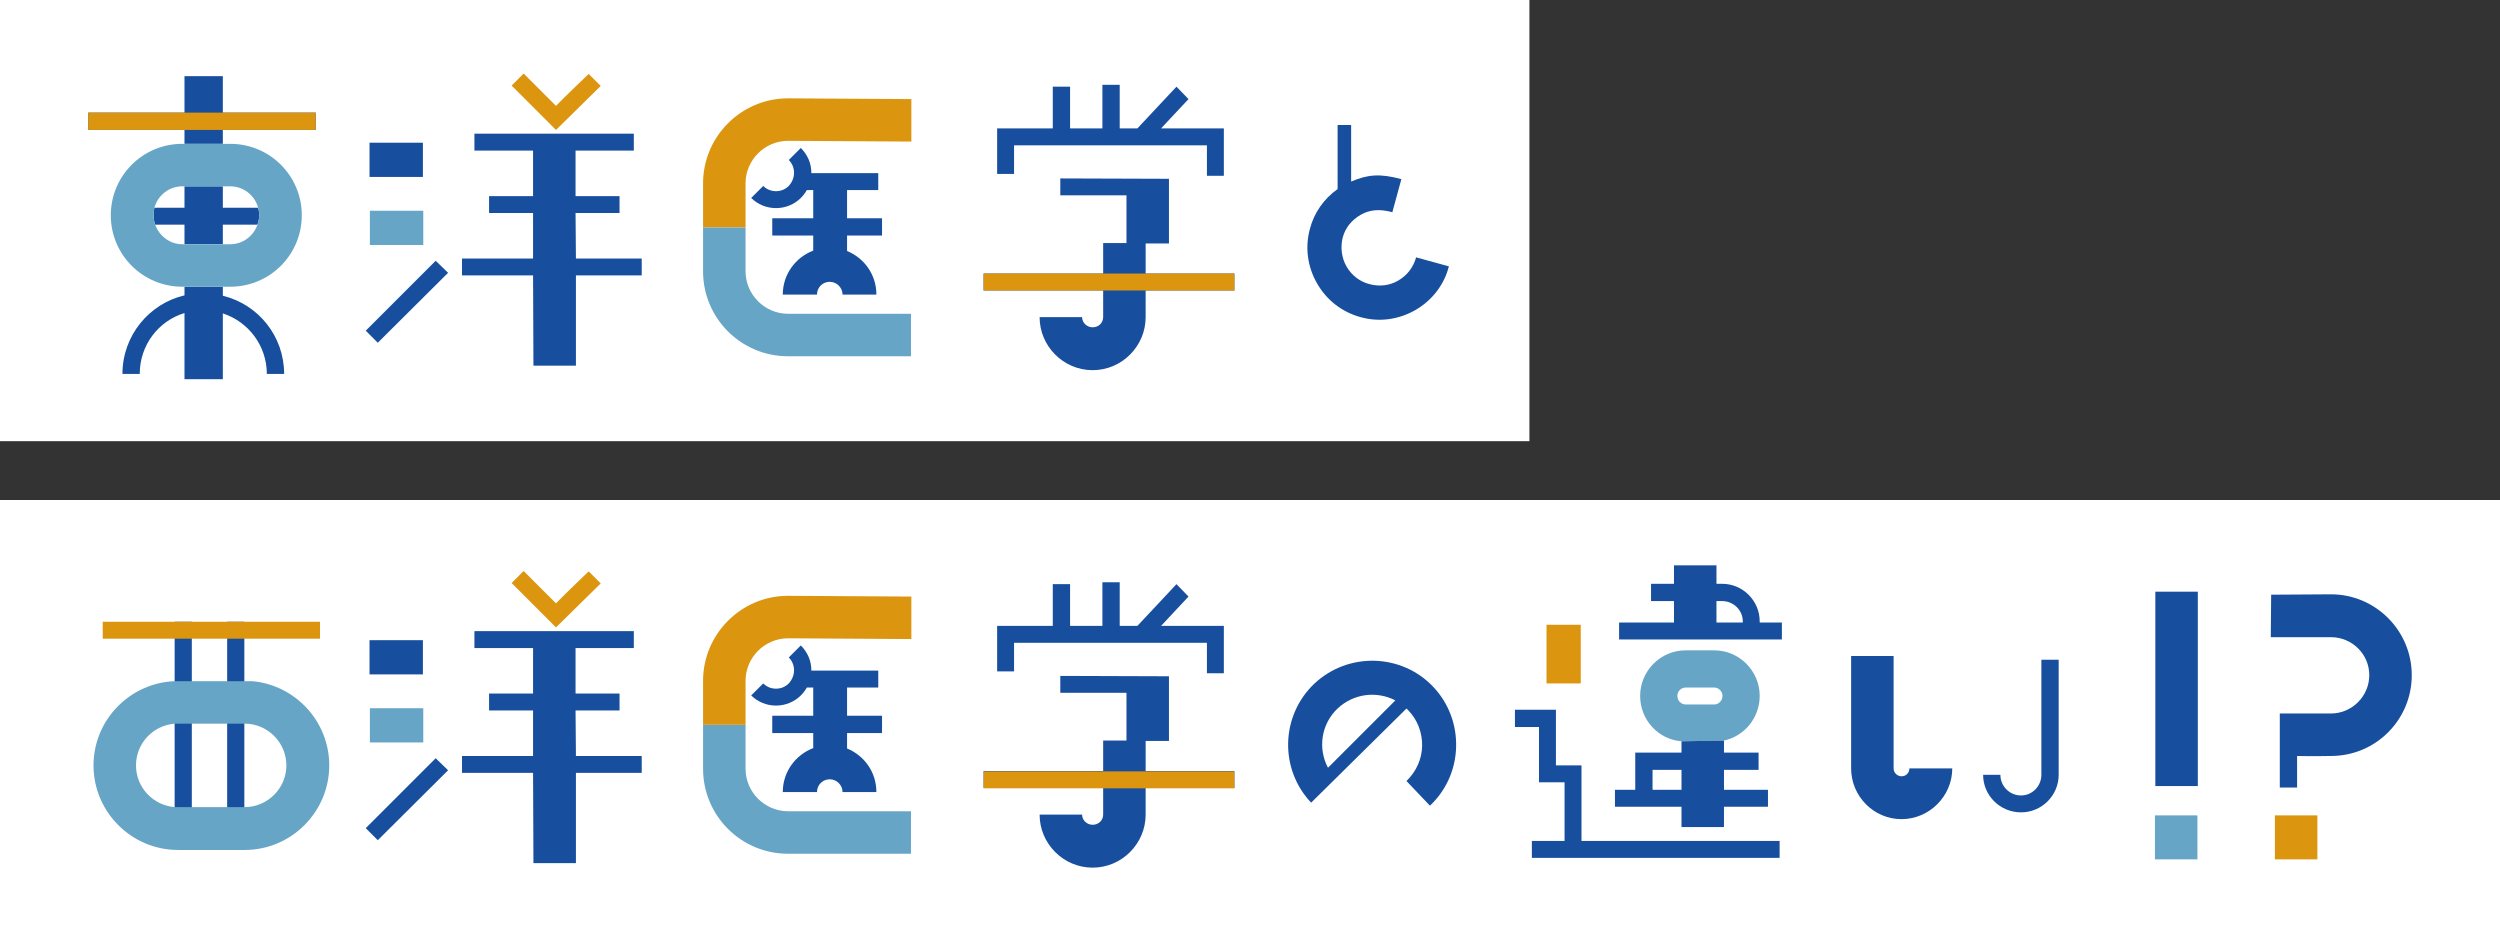 <?xml version="1.0" encoding="UTF-8"?>
<svg id="Layer_2" data-name="Layer 2" xmlns="http://www.w3.org/2000/svg" width="300" height="112.941" viewBox="0 0 300 112.941">
  <rect x="0" y="0" width="300" height="112.941" fill="#333333" stroke="none"/>
  <g id="_レイヤー_1" data-name="レイヤー 1">
    <g>
      <rect x="0" width="183.529" height="52.941" style="fill: #fff;"/>
      <rect y="60" width="300" height="52.941" style="fill: #fff;"/>
      <g>
        <path d="m181.793,85.168h4.918v6.677h3.068v9.068h23.775v2.031h-29.731v-2.031h3.925v-7.037h-3.068v-6.633h-2.887v-2.076Z" style="fill: #174f9e;"/>
        <rect x="185.583" y="74.972" width="4.107" height="7.039" style="fill: #dc950f;"/>
        <path d="m211.164,74.701v-.135c0-2.482-2.03-4.511-4.511-4.511h-.677v-2.212h-5.098v2.212h-2.753v2.074h2.753v2.572h-6.587v2.031h19.535v-2.031h-2.662Zm-2.03,0h-3.158v-2.572h.677c1.354,0,2.482,1.083,2.482,2.437v.135Z" style="fill: #174f9e;"/>
        <path d="m222.135,92.206v-13.489h5.098v13.489c0,.541.452.948.948.948.541,0,.947-.407.947-.948h5.144c0,3.339-2.753,6.091-6.091,6.091s-6.046-2.751-6.046-6.091Zm15.836.767h2.076c0,1.353,1.083,2.482,2.482,2.482,1.353,0,2.436-1.129,2.436-2.482v-13.806h2.076v13.806c0,2.482-2.03,4.511-4.511,4.511-2.527,0-4.557-2.03-4.557-4.511Z" style="fill: #174f9e;"/>
        <rect x="258.594" y="97.846" width="5.098" height="5.279" style="fill: #67a5c7;"/>
        <rect x="258.64" y="71.002" width="5.098" height="23.325" style="fill: #174f9e;"/>
        <path d="m279.712,76.461h-7.218l.045-5.098,7.173-.046c5.369,0,9.7,4.376,9.7,9.701,0,5.369-4.331,9.7-9.7,9.7-.045,0-2.301.045-4.061,0v3.79h-2.076v-8.888h6.136c2.526,0,4.602-2.076,4.602-4.602s-2.076-4.557-4.602-4.557Z" style="fill: #174f9e;"/>
        <rect x="272.989" y="97.846" width="5.098" height="5.279" style="fill: #dc950f;"/>
        <path d="m211.164,83.499c0-2.978-2.436-5.459-5.458-5.459h-3.43c-3.022,0-5.459,2.482-5.459,5.459,0,2.887,2.166,5.233,4.963,5.458l5.098-.09c2.482-.541,4.286-2.751,4.286-5.368Zm-5.458,1.037h-3.43c-.541,0-.993-.452-.993-1.037,0-.542.452-.993.993-.993h3.43c.541,0,.991.451.991.993,0,.585-.451,1.037-.991,1.037Z" style="fill: #67a5c7;"/>
        <path d="m206.878,94.778v-2.391h4.151v-2.076h-4.151v-1.444l-5.098.09v1.354h-5.55v4.467h-2.436v2.03h7.985v2.437h5.098v-2.437h5.279v-2.03h-5.279Zm-5.098,0h-3.474v-2.391h3.474v2.391Z" style="fill: #174f9e;"/>
      </g>
      <g>
        <polygon points="52.282 31.292 53.771 32.735 45.335 41.128 43.891 39.683 52.282 31.292" style="fill: #174f9e;"/>
        <rect x="44.343" y="17.125" width="6.406" height="4.107" style="fill: #174f9e;"/>
        <rect x="44.387" y="25.291" width="6.406" height="4.107" style="fill: #67a5c7;"/>
        <polygon points="69.111 31.021 77.007 31.021 77.007 33.051 69.111 33.051 69.111 43.879 64.013 43.879 63.968 33.051 55.441 33.051 55.441 31.021 63.968 31.021 63.968 25.562 58.689 25.562 58.689 23.532 63.968 23.532 63.968 18.073 56.93 18.073 56.93 16.043 76.059 16.043 76.059 18.073 69.066 18.073 69.066 23.532 74.345 23.532 74.345 25.562 69.066 25.562 69.111 31.021" style="fill: #174f9e;"/>
        <path d="m66.719,12.704c1.038-1.083,3.926-3.834,3.926-3.834l1.443,1.443-5.369,5.279-5.323-5.323,1.443-1.444,3.88,3.88Z" style="fill: #dc950f;"/>
        <path d="m101.648,28.268v1.85c2.074.858,3.519,2.843,3.519,5.234h-4.061c0-.858-.722-1.535-1.533-1.535-.858,0-1.535.677-1.535,1.535h-4.105c0-2.437,1.535-4.467,3.655-5.279v-1.806h-4.918v-2.074h4.918v-3.384h-.767c-.181.316-.406.631-.722.947-.767.767-1.85,1.218-2.978,1.218s-2.21-.451-2.978-1.218l1.444-1.443c.406.406.947.631,1.533.631s1.128-.225,1.533-.631c.406-.452.632-.993.632-1.579s-.226-1.129-.632-1.535l1.444-1.443c.812.812,1.264,1.849,1.264,2.978v.045h8.03v2.031h-3.744v3.384h4.196v2.074h-4.196Z" style="fill: #174f9e;"/>
        <path d="m148.125,34.856h-10.648v3.203c0,3.474-2.843,6.362-6.362,6.362s-6.362-2.887-6.362-6.362h5.098c0,.677.587,1.218,1.264,1.218.722,0,1.264-.541,1.264-1.218v-3.203h-14.347v-2.031h14.347v-3.655h2.797v-5.729h-7.941v-2.03l13.039.045v7.76h-2.797v3.609h10.648v2.031Zm-19.716-24.454v5.008h3.88v-5.233h2.076v5.233h2.12l4.692-5.008,1.444,1.489-3.295,3.519h7.535v5.685h-2.03v-3.654h-23.145v3.428h-2.03v-5.459h6.677v-5.008h2.076Z" style="fill: #174f9e;"/>
        <path d="m162.137,15.001v6.786c2.02-.866,3.501-.974,6.027-.289l-1.083,3.97c-1.552-.433-2.78-.289-3.826.325-1.047.614-1.805,1.516-2.13,2.708-.289,1.155-.144,2.455.469,3.501s1.589,1.805,2.743,2.093c1.191.325,2.419.181,3.466-.433s1.805-1.587,2.13-2.78l3.934,1.083c-.577,2.239-2.022,4.08-4.007,5.234-2.022,1.156-4.332,1.481-6.569.867s-4.078-2.022-5.234-4.043c-1.156-1.985-1.48-4.332-.866-6.569.505-1.95,1.697-3.61,3.32-4.766v-7.689h1.625Z" style="fill: #174f9e;"/>
        <path d="m18.619,26.96c.496,1.354,1.76,2.347,3.248,2.347h.271v-2.347h-3.519Z" style="fill: none;"/>
        <path d="m26.74,29.307h.902c1.489,0,2.798-.993,3.249-2.347h-4.151v2.347Z" style="fill: none;"/>
        <path d="m30.981,24.93c-.406-1.489-1.76-2.572-3.339-2.572h-.902v2.572h4.241Z" style="fill: none;"/>
        <path d="m22.138,22.359h-.271c-1.578,0-2.932,1.083-3.338,2.572h3.609v-2.572Z" style="fill: none;"/>
        <path d="m22.138,35.442c-4.24.993-7.445,4.828-7.445,9.43h2.076c0-3.474,2.256-6.362,5.369-7.308v7.941h4.602v-7.896c3.068.993,5.279,3.88,5.279,7.264h2.076c0-4.557-3.113-8.347-7.354-9.384v-1.079h-4.602v1.033Z" style="fill: #174f9e;"/>
        <path d="m22.138,24.93h-3.609s-.264,1.036.09,2.03h3.519v2.347h4.602v-2.347h4.151c.42-1.008.09-2.03.09-2.03h-4.241v-2.572h-4.602v2.572Z" style="fill: #174f9e;"/>
        <polygon points="37.884 15.591 37.884 13.516 26.74 13.516 26.74 9.139 22.138 9.139 22.138 13.516 10.588 13.516 10.588 15.591 22.138 15.591 22.138 17.261 26.74 17.261 26.74 15.591 37.884 15.591" style="fill: #174f9e;"/>
        <path d="m21.867,17.261c-4.737,0-8.572,3.834-8.572,8.572s3.835,8.572,8.572,8.572h.271v.004h4.602v-.004h.902c4.738,0,8.573-3.834,8.573-8.572s-3.835-8.572-8.573-8.572h-5.775Zm5.775,5.098h1.905-1.905c1.579,0,2.933,1.083,3.339,2.572,0,0,.329,1.022-.09,2.03-.451,1.354-1.76,2.347-3.249,2.347h1.905-10.217,2.537c-1.488,0-2.751-.993-3.248-2.347-.354-.994-.09-2.03-.09-2.03.406-1.489,1.76-2.572,3.338-2.572h-2.537,8.312Z" style="fill: #67a5c7;"/>
        <rect x="10.588" y="13.516" width="27.295" height="2.076" style="fill: #dc950f;"/>
        <rect x="118.032" y="32.825" width="30.092" height="2.031" style="fill: #dc950f;"/>
        <g>
          <path d="m84.368,32.554c0,5.64,4.557,10.197,10.196,10.197h14.754v-5.098h-14.754c-2.797,0-5.098-2.301-5.098-5.099v-5.278h-5.098v5.278Z" style="fill: #67a5c7;"/>
          <path d="m94.564,16.899l14.799.09v-5.098l-14.799-.09c-5.639,0-10.196,4.602-10.196,10.196v5.279h5.098v-5.279c0-2.797,2.301-5.098,5.098-5.098Z" style="fill: #dc950f;"/>
        </g>
      </g>
      <g>
        <polygon points="52.282 90.989 53.771 92.432 45.335 100.824 43.891 99.38 52.282 90.989" style="fill: #174f9e;"/>
        <rect x="44.343" y="76.821" width="6.406" height="4.107" style="fill: #174f9e;"/>
        <rect x="44.387" y="84.987" width="6.406" height="4.107" style="fill: #67a5c7;"/>
        <polygon points="69.111 90.718 77.007 90.718 77.007 92.747 69.111 92.747 69.111 103.576 64.013 103.576 63.968 92.747 55.441 92.747 55.441 90.718 63.968 90.718 63.968 85.258 58.689 85.258 58.689 83.228 63.968 83.228 63.968 77.769 56.93 77.769 56.93 75.739 76.059 75.739 76.059 77.769 69.066 77.769 69.066 83.228 74.345 83.228 74.345 85.258 69.066 85.258 69.111 90.718" style="fill: #174f9e;"/>
        <path d="m66.719,72.4c1.038-1.083,3.926-3.834,3.926-3.834l1.443,1.443-5.369,5.279-5.323-5.323,1.443-1.444,3.88,3.88Z" style="fill: #dc950f;"/>
        <path d="m101.648,87.965v1.85c2.074.858,3.519,2.843,3.519,5.234h-4.061c0-.858-.722-1.535-1.533-1.535-.858,0-1.535.677-1.535,1.535h-4.105c0-2.437,1.535-4.467,3.655-5.279v-1.806h-4.918v-2.074h4.918v-3.384h-.767c-.181.316-.406.631-.722.947-.767.767-1.85,1.218-2.978,1.218s-2.21-.451-2.978-1.218l1.444-1.443c.406.406.947.631,1.533.631s1.128-.225,1.533-.631c.406-.452.632-.993.632-1.579s-.226-1.129-.632-1.535l1.444-1.443c.812.812,1.264,1.849,1.264,2.978v.045h8.03v2.031h-3.744v3.384h4.196v2.074h-4.196Z" style="fill: #174f9e;"/>
        <path d="m148.125,94.553h-10.648v3.203c0,3.474-2.843,6.362-6.362,6.362s-6.362-2.887-6.362-6.362h5.098c0,.677.587,1.218,1.264,1.218.722,0,1.264-.541,1.264-1.218v-3.203h-14.347v-2.031h14.347v-3.655h2.797v-5.729h-7.941v-2.03l13.039.045v7.76h-2.797v3.609h10.648v2.031Zm-19.716-24.454v5.008h3.88v-5.233h2.076v5.233h2.12l4.692-5.008,1.444,1.489-3.295,3.519h7.535v5.685h-2.03v-3.654h-23.145v3.428h-2.03v-5.459h6.677v-5.008h2.076Z" style="fill: #174f9e;"/>
        <path d="m168.778,93.721c1.156-1.119,1.841-2.599,1.877-4.187.036-1.589-.541-3.141-1.66-4.295l-.217-.217-11.442,11.299c-3.826-4.043-3.647-10.432.36-14.258,4.043-3.827,10.468-3.683,14.295.36,1.841,1.95,2.815,4.512,2.743,7.219-.073,2.708-1.192,5.199-3.141,7.04l-2.816-2.96Zm-1.335-9.674c-2.237-1.156-5.017-.831-6.931.974-1.985,1.877-2.382,4.801-1.155,7.111l8.085-8.085Z" style="fill: #174f9e;"/>
        <g>
          <rect x="20.956" y="74.611" width="2.062" height="24.761" style="fill: #174f9e;"/>
          <rect x="27.259" y="74.611" width="2.062" height="24.761" style="fill: #174f9e;"/>
          <rect x="12.326" y="74.611" width="26.077" height="2.031" style="fill: #dc950f;"/>
        </g>
        <path d="m29.357,86.837h-.046v10.016h.046c2.751,0,5.008-2.256,5.008-5.009s-2.256-5.008-5.008-5.008Z" style="fill: none;"/>
        <rect x="23.04" y="86.837" width="4.241" height="10.016" style="fill: none;"/>
        <path d="m16.319,91.845c0,2.662,2.076,4.828,4.692,5.009v-10.016c-2.616.181-4.692,2.347-4.692,5.008Z" style="fill: none;"/>
        <path d="m30.259,81.74h-9.248c-5.415.181-9.79,4.647-9.79,10.106,0,5.595,4.556,10.151,10.15,10.151h7.987c5.594,0,10.151-4.556,10.151-10.151,0-5.29-4.076-9.647-9.25-10.106Zm-.902,15.114h2.615-13.623,2.661c-2.616-.181-4.692-2.347-4.692-5.009s2.076-4.827,4.692-5.008h-2.661,13.623-2.615c2.751,0,5.008,2.256,5.008,5.008s-2.256,5.009-5.008,5.009Z" style="fill: #67a5c7;"/>
        <rect x="118.032" y="92.567" width="30.092" height="2.031" style="fill: #dc950f;"/>
        <g>
          <path d="m84.368,92.251c0,5.64,4.557,10.197,10.196,10.197h14.754v-5.098h-14.754c-2.797,0-5.098-2.301-5.098-5.099v-5.278h-5.098v5.278Z" style="fill: #67a5c7;"/>
          <path d="m94.564,76.596l14.799.09v-5.098l-14.799-.09c-5.639,0-10.196,4.602-10.196,10.196v5.279h5.098v-5.279c0-2.797,2.301-5.098,5.098-5.098Z" style="fill: #dc950f;"/>
        </g>
      </g>
    </g>
  </g>
</svg>